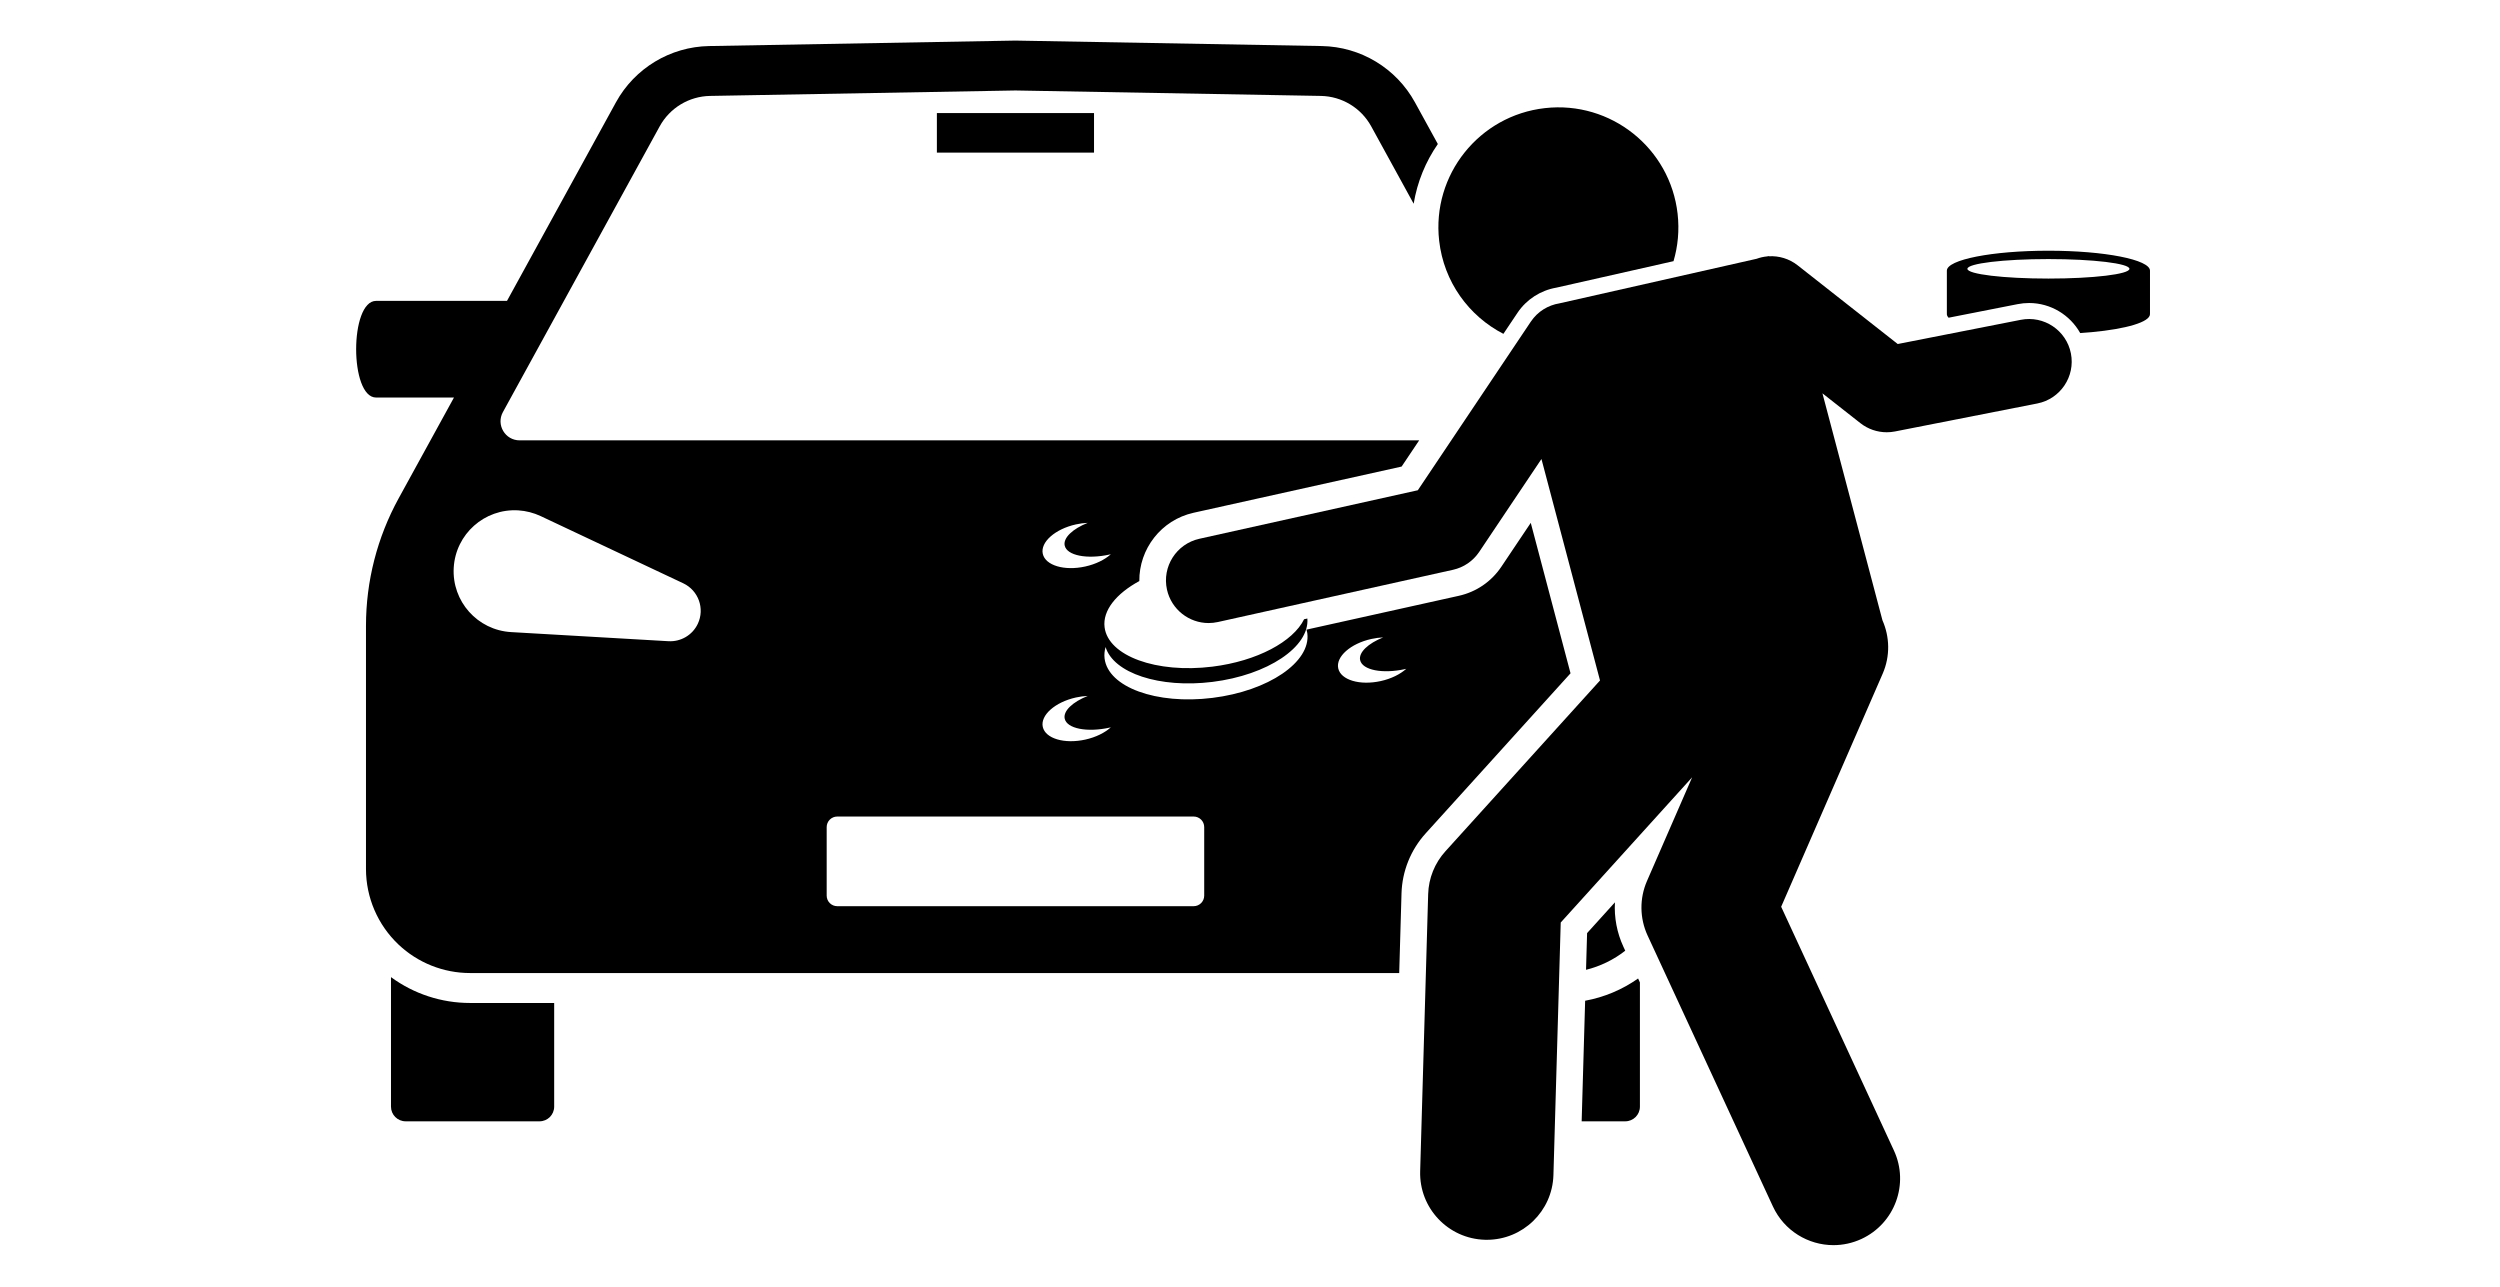 <svg xmlns="http://www.w3.org/2000/svg" xmlns:xlink="http://www.w3.org/1999/xlink" width="1006" viewBox="0 0 754.5 388.5" height="518" preserveAspectRatio="xMidYMid meet"><defs><clipPath id="55209bc9fc"><path d="M 107 12.246 L 474 12.246 L 474 294 L 107 294 Z M 107 12.246 " clip-rule="nonzero"></path></clipPath><clipPath id="ef9d37c4ca"><path d="M 351 77 L 626 77 L 626 375.77 L 351 375.77 Z M 351 77 " clip-rule="nonzero"></path></clipPath></defs><path fill="#000000" d="M 141.879 302.699 C 133.207 302.699 124.898 299.953 118 294.898 L 118 333.988 C 118 336.434 119.98 338.414 122.43 338.414 L 162.82 338.414 C 165.266 338.414 167.25 336.434 167.25 333.988 L 167.25 302.699 Z M 141.879 302.699 " fill-opacity="1" fill-rule="nonzero"></path><path fill="#000000" d="M 494.375 295.305 C 489.59 298.688 484.145 300.969 478.395 302.023 L 477.344 338.414 L 490.496 338.414 C 492.941 338.414 494.926 336.434 494.926 333.988 L 494.926 296.496 Z M 494.375 295.305 " fill-opacity="1" fill-rule="nonzero"></path><g clip-path="url(#55209bc9fc)"><path fill="#000000" d="M 422.281 293.664 L 422.977 269.609 C 423.168 262.922 425.75 256.504 430.242 251.539 L 473.988 203.203 L 461.984 157.797 L 453.109 171.039 C 450.102 175.527 445.539 178.645 440.266 179.816 L 394.301 190.023 C 394.398 190.398 394.504 190.766 394.555 191.152 C 395.629 199.816 382.801 208.535 365.902 210.625 C 349.004 212.719 334.438 207.395 333.363 198.73 C 333.219 197.574 333.34 196.414 333.668 195.273 C 336.031 203.117 349.918 207.781 365.902 205.801 C 382.574 203.734 395.262 195.219 394.562 186.672 L 393.574 186.891 C 390.289 193.617 379.406 199.523 365.902 201.195 C 349.004 203.289 334.438 197.965 333.363 189.301 C 332.73 184.223 336.902 179.137 343.848 175.363 C 343.754 165.699 350.418 156.93 360.227 154.75 L 423.004 140.809 L 428.305 132.902 L 156.832 132.902 C 152.449 132.902 149.668 128.207 151.777 124.367 L 199.094 38.129 C 202.148 32.562 207.949 29.062 214.301 28.949 L 306.461 27.305 L 398.629 28.949 C 404.977 29.062 410.777 32.562 413.828 38.125 L 426.645 61.488 C 427.719 54.926 430.25 48.789 433.938 43.465 L 427.035 30.891 C 421.383 20.59 410.648 14.105 398.898 13.898 L 306.461 12.246 L 214.027 13.898 C 202.277 14.105 191.539 20.59 185.887 30.891 L 153.012 90.805 L 113.504 90.805 C 105.48 90.805 105.48 119.977 113.504 119.977 L 137.008 119.977 L 120.305 150.414 C 113.84 162.195 110.453 175.414 110.453 188.852 L 110.453 262.258 C 110.453 270.879 114.004 279.125 120.266 285.059 C 126.105 290.586 133.84 293.664 141.879 293.664 Z M 413.891 192.836 C 415.105 192.566 416.301 192.418 417.441 192.371 C 412.902 194.18 409.977 196.906 410.492 199.238 C 411.16 202.234 417.23 203.438 424.062 201.93 C 424.184 201.898 424.305 201.867 424.426 201.836 C 422.617 203.473 419.895 204.84 416.703 205.547 C 410.398 206.941 404.656 205.227 403.879 201.719 C 403.102 198.207 407.582 194.23 413.891 192.836 Z M 324.723 158.262 C 325.938 157.992 327.133 157.84 328.277 157.793 C 323.734 159.602 320.809 162.332 321.328 164.664 C 321.992 167.66 328.066 168.863 334.895 167.352 C 335.02 167.324 335.137 167.289 335.262 167.262 C 333.449 168.895 330.73 170.262 327.535 170.969 C 321.23 172.367 315.488 170.652 314.711 167.141 C 313.934 163.633 318.418 159.656 324.723 158.262 Z M 324.723 210.5 C 325.938 210.23 327.133 210.082 328.277 210.035 C 323.734 211.844 320.809 214.57 321.328 216.902 C 321.992 219.898 328.066 221.102 334.895 219.594 C 335.02 219.562 335.137 219.531 335.262 219.5 C 333.449 221.137 330.73 222.504 327.535 223.211 C 321.23 224.605 315.488 222.891 314.711 219.383 C 313.934 215.871 318.418 211.895 324.723 210.5 Z M 136.934 171.332 C 137.52 161.184 146.227 153.438 156.379 154.023 C 158.785 154.164 161.113 154.789 163.168 155.754 L 206.207 176.039 C 210.793 178.203 212.762 183.676 210.598 188.262 C 208.949 191.754 205.383 193.719 201.754 193.516 L 154.25 190.766 C 144.098 190.176 136.348 181.477 136.934 171.332 Z M 249.492 270.301 L 249.492 249.617 C 249.492 247.859 250.922 246.43 252.684 246.43 L 360.242 246.43 C 362.004 246.43 363.43 247.859 363.43 249.617 L 363.43 270.301 C 363.43 272.062 362.004 273.488 360.242 273.488 L 252.684 273.488 C 250.922 273.488 249.492 272.062 249.492 270.301 Z M 249.492 270.301 " fill-opacity="1" fill-rule="nonzero"></path></g><path fill="#000000" d="M 487.387 272.324 L 478.984 281.609 L 478.664 292.691 C 482.953 291.621 486.992 289.676 490.496 286.918 L 489.941 285.719 C 487.984 281.488 487.129 276.883 487.387 272.324 Z M 487.387 272.324 " fill-opacity="1" fill-rule="nonzero"></path><path fill="#000000" d="M 282.75 34.125 L 330.176 34.125 L 330.176 46.059 L 282.75 46.059 Z M 282.75 34.125 " fill-opacity="1" fill-rule="nonzero"></path><path fill="#000000" d="M 434.336 72.641 C 435.742 85.121 443.34 95.395 453.723 100.758 L 457.988 94.391 C 460.668 90.387 464.934 87.633 469.707 86.812 L 505.066 78.82 C 506.395 74.324 506.863 69.492 506.305 64.543 C 504.066 44.68 486.141 30.391 466.27 32.629 C 446.395 34.863 432.098 52.777 434.336 72.641 Z M 434.336 72.641 " fill-opacity="1" fill-rule="nonzero"></path><path fill="#000000" d="M 618.215 75.664 C 601.285 75.664 587.562 78.359 587.562 81.684 C 587.562 81.688 587.566 81.691 587.566 81.695 L 587.562 81.695 L 587.562 94.711 L 587.586 94.711 C 587.582 94.742 587.562 94.77 587.562 94.801 C 587.562 95.172 587.758 95.535 588.086 95.887 L 608.949 91.785 C 610.082 91.562 611.23 91.449 612.379 91.449 C 618.902 91.449 624.738 95.055 627.805 100.516 C 629 100.438 630.156 100.344 631.285 100.242 C 641.668 99.277 648.867 97.207 648.867 94.801 C 648.867 94.77 648.848 94.742 648.844 94.711 L 648.867 94.711 L 648.867 81.695 L 648.863 81.695 C 648.863 81.691 648.867 81.688 648.867 81.684 C 648.867 78.359 635.145 75.664 618.215 75.664 Z M 593.762 81.133 C 593.762 79.504 604.711 78.188 618.215 78.188 C 631.719 78.188 642.664 79.504 642.664 81.133 C 642.664 82.758 631.719 84.074 618.215 84.074 C 604.711 84.074 593.762 82.758 593.762 81.133 Z M 593.762 81.133 " fill-opacity="1" fill-rule="nonzero"></path><g clip-path="url(#ef9d37c4ca)"><path fill="#000000" d="M 609.883 96.52 L 572.734 103.824 L 542.512 80.062 C 539.953 78.055 536.875 77.18 533.863 77.34 C 533.824 77.324 533.785 77.301 533.746 77.285 L 533.344 77.379 C 532.254 77.48 531.176 77.723 530.141 78.102 L 470.641 91.551 C 467.242 92.102 464.066 93.992 462 97.078 L 427.898 147.957 L 361.973 162.602 C 355.031 164.145 350.656 171.02 352.195 177.957 C 353.531 183.953 358.852 188.035 364.754 188.035 C 365.68 188.035 366.617 187.934 367.559 187.727 L 438.52 171.965 C 441.75 171.246 444.582 169.312 446.422 166.562 L 465.211 138.527 L 482.883 205.367 L 436.211 256.934 C 433 260.48 431.156 265.059 431.02 269.844 L 428.605 353.484 C 428.285 364.586 437.031 373.844 448.137 374.164 C 448.332 374.168 448.531 374.172 448.727 374.172 C 459.566 374.172 468.508 365.547 468.824 354.645 L 471.027 278.414 L 510.691 234.586 L 497.062 265.879 C 494.766 271.145 494.836 277.133 497.246 282.344 L 535.066 364.109 C 538.465 371.457 545.742 375.785 553.34 375.785 C 556.164 375.785 559.035 375.188 561.77 373.926 C 571.855 369.262 576.25 357.316 571.59 347.234 L 537.555 273.66 L 568.184 203.336 C 570.52 197.977 570.312 192.16 568.121 187.199 L 550.012 118.707 L 561.461 127.703 C 563.75 129.504 566.559 130.457 569.422 130.457 C 570.25 130.457 571.082 130.379 571.906 130.215 L 614.852 121.77 C 621.828 120.398 626.371 113.633 625 106.66 C 623.629 99.688 616.848 95.148 609.883 96.52 Z M 609.883 96.52 " fill-opacity="1" fill-rule="nonzero"></path></g></svg>